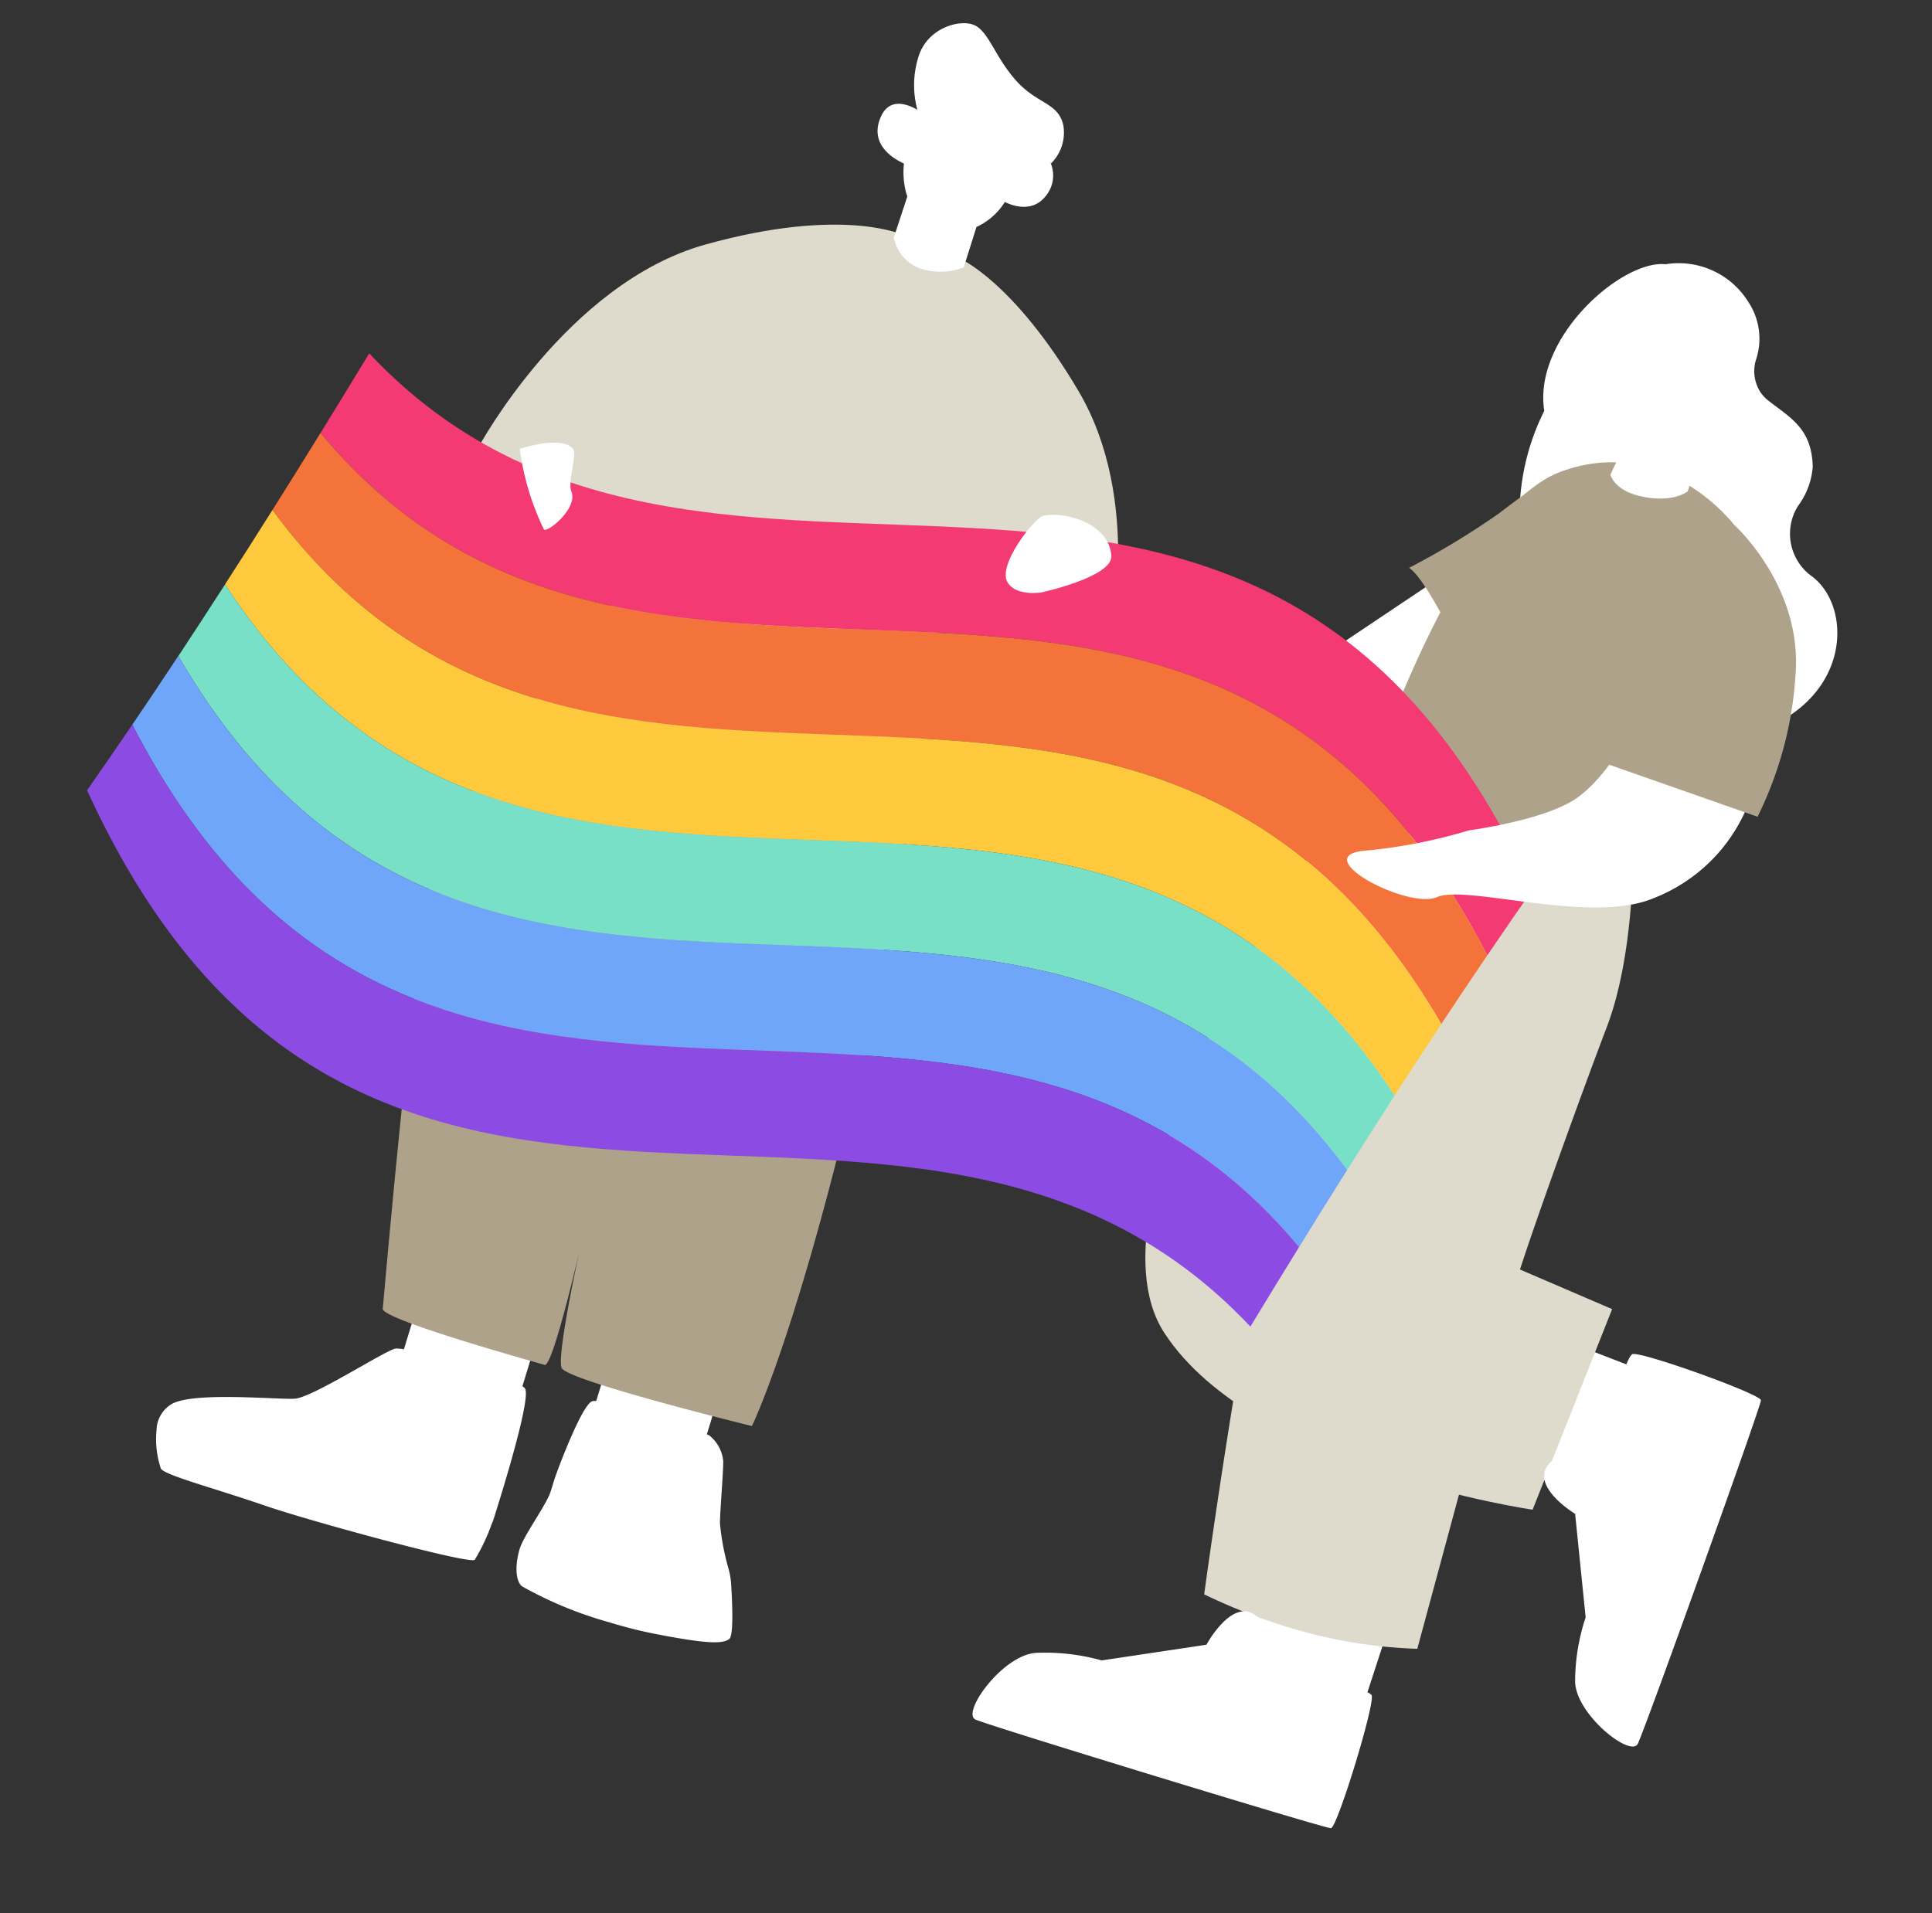 <svg xmlns="http://www.w3.org/2000/svg" xmlns:xlink="http://www.w3.org/1999/xlink" width="184.698" height="182.953" viewBox="0 0 184.698 182.953">
  <rect x="0" y="0" width="184.698" height="182.953" fill="#333333" stroke="none"/>
  <defs>
    <clipPath id="clip-path">
      <rect id="長方形_5942" data-name="長方形 5942" width="123.676" height="93.193" transform="translate(0 0)" fill="none"/>
    </clipPath>
  </defs>
  <g id="Group_16043" data-name="Group 16043" transform="translate(29.371 -17.1) rotate(17)">
    <path id="パス_6348" data-name="パス 6348" d="M8.494,24.626c-3.1-6.362,2.877-16,6.989-16.792a7.834,7.834,0,0,1,8.584,1.1,6.364,6.364,0,0,1,2.354,5.193,3.714,3.714,0,0,0,1.33,2.764,3.571,3.571,0,0,0,.976.554c2.487.951,4.723,1.331,5.871,4.783a7.155,7.155,0,0,1-.244,4,5,5,0,0,0,3.14,6.02l.07.025c4.737,1.679,7.242,10.638-1.533,16.356C20.968,58.442,9.411,35.662,9.411,35.662a22.3,22.3,0,0,1-.916-11.036" transform="translate(121.084 -5.283)" fill="#fff"/>
    <path id="パス_6349" data-name="パス 6349" d="M5.466,72.181l11.761.861-3.27,11.2L4.423,85.833Z" transform="translate(152.911 31.674)" fill="#fff"/>
    <path id="パス_6350" data-name="パス 6350" d="M16.2,47.445S3.473,88.027,15.474,97.984s38.569,5.837,38.569,5.837l1.663-20.564L41.182,81.663,24.994,45.082Z" transform="translate(105.19 16.334)" fill="#dedbcc"/>
    <path id="パス_6351" data-name="パス 6351" d="M31.232,92.523l-.218,12.215-12.41-4.6-.916-9.624Z" transform="translate(118.129 42.054)" fill="#fff"/>
    <path id="パス_6352" data-name="パス 6352" d="M40.4,42.61s2.893,9.1,2.395,16.417-1.311,23.911-1.148,26.838,1.206,35.3,1.206,35.3a46.808,46.808,0,0,1-11.6,1.626,55,55,0,0,1-9.406-.65s-5.892-36.109-5.326-46.845-.883-27.646-.883-27.646Z" transform="translate(109.727 14.934)" fill="#dedbcc"/>
    <path id="パス_6353" data-name="パス 6353" d="M30.172,44.408,41.93,29.979l5.318,4.368L43.635,46.288Z" transform="translate(82.564 7.784)" fill="#fff"/>
    <path id="パス_6354" data-name="パス 6354" d="M28.838,34.228a75.475,75.475,0,0,0,6.684-7.473c2.139-3.01,3.611-4.78,3.611-4.78L33.986,38.464s-3.63-3.81-5.148-4.236" transform="translate(92.768 3.253)" fill="#afa28b"/>
    <path id="合体_70" data-name="合体 70" d="M27.365.142c-.57.191-.57,12.728,0,13.3s8.631,0,8.631,0,2.957,4.37,5.021,4.178,2.857-4.178,2.857-4.178l9.138-4.364A20,20,0,0,0,59.237,7.93c3-1.139,5.171-7.6,3.651-7.788C62.128.047,53.391,0,44.771,0S27.651.047,27.365.142ZM1.671,16.436C1.413,17.918-.149,50.723.012,51.291s12.463,1.154,13.049.622.4-8.469.4-8.469,4.425-2.7,4.334-4.73-3.967-3-3.967-3L9.972,26.543a19.606,19.606,0,0,0-.83-6.161c-.775-2.372-4.85-4.393-6.637-4.393C2.036,15.989,1.725,16.128,1.671,16.436Z" transform="translate(177.064 155.06) rotate(180)" fill="#fff"/>
    <path id="パス_6357" data-name="パス 6357" d="M17.2,56.28s.445-27.327,8.862-33.762,17.349,0,17.349,0l-3,35.539s-12.8,2.9-23.209-1.778" transform="translate(106.713 1.942)" fill="#afa28b"/>
    <path id="合体_66" data-name="合体 66" d="M8.543.01C5.254.195,4.2,1.783,4.2,1.783L4.061,7.391l0,0A3.019,3.019,0,0,0,.711,8.542c-1.356,1.846-.553,3.99.584,4.491a3.14,3.14,0,0,0,2.5-.312L2.714,14.744s4.379,10.368,9.237,4.122c0,0,3.12-6.961,2.059-10.9a3.8,3.8,0,0,0-2.827-3.026l.554-3.791S11.068,0,8.9,0Q8.73,0,8.543.01Z" transform="translate(149.144 24.482) rotate(180)" fill="#fff"/>
    <path id="パス_6359" data-name="パス 6359" d="M27.425,16.9a1.873,1.873,0,0,1-.177.537c-1.325,2.772-4.773,3.29-6.189,3.381l.406-2.763Z" transform="translate(116.658 0.381)" fill="#fff"/>
    <path id="パス_6362" data-name="パス 6362" d="M23.768,16.857a2.448,2.448,0,0,0,1.871-.96.231.231,0,1,0-.351-.3,1.846,1.846,0,0,1-1.748.778.233.233,0,0,0-.277.169.23.23,0,0,0,.166.277,1.4,1.4,0,0,0,.338.034" transform="translate(114.947 -0.402)" fill="#fff"/>
    <path id="パス_6363" data-name="パス 6363" d="M25.1,16.339a.2.2,0,0,0,.067-.011.227.227,0,0,0,.152-.287,3.56,3.56,0,0,1,.583-2.683.23.23,0,1,0-.376-.266,3.967,3.967,0,0,0-.645,3.084.229.229,0,0,0,.219.163" transform="translate(112.328 -1.83)" fill="#fff"/>
    <path id="パス_6364" data-name="パス 6364" d="M24.8,13.522a.224.224,0,0,0,.1-.023A.232.232,0,0,0,25,13.19a1.13,1.13,0,0,0-.724-.641,1.688,1.688,0,0,0-1.226.257.23.23,0,0,0-.064.318.233.233,0,0,0,.319.066,1.248,1.248,0,0,1,.854-.2.685.685,0,0,1,.428.4.229.229,0,0,0,.207.128" transform="translate(116.093 -2.104)" fill="#fff"/>
    <path id="パス_6365" data-name="パス 6365" d="M26.971,13.382a.2.2,0,0,0,.074-.013.229.229,0,0,0,.144-.291c-.028-.083-.29-.814-.817-.891-.3-.045-.6.13-.872.522a.23.23,0,0,0,.376.266c.16-.227.315-.352.431-.334.177.027.371.365.448.586a.23.23,0,0,0,.218.155" transform="translate(109.997 -2.291)" fill="#fff"/>
    <path id="パス_6367" data-name="パス 6367" d="M25.405,12.031a.234.234,0,0,0,.168-.072c.2-.207.556-.479.716-.435.055.013.091.1.113.163a.23.23,0,1,0,.44-.135.628.628,0,0,0-.448-.478c-.485-.113-1.048.454-1.156.568a.23.23,0,0,0,.009.326.228.228,0,0,0,.158.063" transform="translate(110.787 -2.926)" fill="#fff"/>
    <path id="パス_6368" data-name="パス 6368" d="M18.936,16.366a.228.228,0,0,0,.168-.072l1.9-2.006a.23.23,0,0,0-.334-.318l-1.906,2.008a.232.232,0,0,0,.009.326.228.228,0,0,0,.158.063" transform="translate(126.698 -1.319)" fill="#fff"/>
    <path id="パス_6369" data-name="パス 6369" d="M20.182,15.373a.23.23,0,0,0,.034-.457l-1.312-.2a.231.231,0,0,0-.07.456l1.312.2.036,0" transform="translate(127.463 -0.86)" fill="#fff"/>
    <rect id="長方形_5938" data-name="長方形 5938" width="11.047" height="7.365" transform="translate(70.587 132.688)" fill="#fff"/>
    <rect id="長方形_5939" data-name="長方形 5939" width="11.865" height="7.365" transform="translate(51.562 132.074)" fill="#fff"/>
    <path id="パス_6372" data-name="パス 6372" d="M97.382,42.369A451.477,451.477,0,0,1,102.7,87.783c1.433,23.527,0,32.324,0,32.324s-18.207,1.023-19.025,0-1.637-11.252-1.637-11.252.817,11.456,0,11.456-16.162.41-16.366-.612S59.127,89.011,58.1,79.4s12.07-38.051,12.07-38.051Z" transform="translate(-17.179 14.219)" fill="#afa28b"/>
    <path id="パス_6373" data-name="パス 6373" d="M114.707,50.87s-.819-13.86-9.819-22.094-14.576-8.8-14.576-8.8l-5.677-.562s-6.343-1.023-17.952,6.393S51.595,50.717,51.595,50.717L70.825,54.4l27.823.41Z" transform="translate(-18.445 1.778)" fill="#dedbcc"/>
    <path id="パス_6374" data-name="パス 6374" d="M77.054,20.712a220.217,220.217,0,0,1,.276,24.447c-.683,10.911-1.773,14.184-1.773,14.184a17.6,17.6,0,0,1-4.979.817,13.118,13.118,0,0,1-4.092-.817,160.857,160.857,0,0,1,.478-16.776c.75-9.205,3.07-23.253,3.07-23.253Z" transform="translate(-4.559 1.746)" fill="#dedbcc"/>
    <path id="合体_65" data-name="合体 65" d="M5.733,1.312,5.7,5.366A6.344,6.344,0,0,0,3.8,8.448S1.2,7.884.29,10a3.085,3.085,0,0,0,.536,3.424,1.73,1.73,0,0,1-.165-.168,4.154,4.154,0,0,0-.026,3.9c1.126,1.867,2.955,1.155,5.493,2.68s3.777,3.557,5.237,3.9,4.443-1.449,4.394-4.488a8.984,8.984,0,0,0-1.38-4.814c1.191.271,2.913.3,3.145-1.674.337-2.866-2.37-3.485-3.422-3.617a7.574,7.574,0,0,0-1-2.589q-.112-.17-.226-.327L12.96,2.1A3.917,3.917,0,0,0,9.329,0,6.305,6.305,0,0,0,5.733,1.312Z" transform="translate(78.228 23.77) rotate(180)" fill="#fff" stroke="rgba(0,0,0,0)" stroke-miterlimit="10" stroke-width="1"/>
    <g id="グループ_16036" data-name="グループ 16036" transform="translate(115.462 144.781) rotate(-159)" clip-path="url(#clip-path)">
      <path id="パス_6398" data-name="パス 6398" d="M118.65,1.167C70-9.4,55.33,55.983,0,30.481q.259,3.874.456,7.61C57.643,67.744,72.5,2.779,119.666,10.03q-.533-4.486-1.017-8.863" transform="translate(4.01 47.302)" fill="#f43a73"/>
      <path id="パス_6399" data-name="パス 6399" d="M118.313,1.992C68.107-12.058,53.547,53.576,0,32.059q.319,4.008.578,7.883c55.33,25.5,70-39.882,118.65-29.314q-.483-4.376-.915-8.635" transform="translate(3.433 37.841)" fill="#f4733a"/>
      <path id="パス_6400" data-name="パス 6400" d="M118.2,3.057C66.361-14.643,51.839,51.074,0,33.375q.375,4.136.694,8.145C54.241,63.036,68.8-2.6,119.008,11.453q-.431-4.259-.807-8.4" transform="translate(2.738 28.381)" fill="#ffc93e"/>
      <path id="パス_6401" data-name="パス 6401" d="M118.313,4.372C64.766-17.145,50.206,48.489,0,34.439q.431,4.258.807,8.4c51.84,17.7,66.361-48.018,118.2-30.318q-.377-4.136-.7-8.145" transform="translate(1.93 18.921)" fill="#77e0c6"/>
      <path id="パス_6402" data-name="パス 6402" d="M118.65,5.95C63.32-19.552,48.649,45.832,0,35.264Q.483,39.64.915,43.9C51.121,57.95,65.68-7.685,119.228,13.832q-.319-4.008-.578-7.883" transform="translate(1.016 9.46)" fill="#6fa6fa"/>
      <path id="パス_6403" data-name="パス 6403" d="M119.21,7.8C62.023-21.852,47.165,43.113,0,35.861q.533,4.488,1.017,8.863C49.665,55.292,64.336-10.092,119.666,15.41q-.258-3.874-.455-7.61" transform="translate(0 0)" fill="#8c4ce3"/>
    </g>
    <path id="パス_6377" data-name="パス 6377" d="M21.706,48.966s6.4-2.927,8.783-5.748,3.187-7.807,3.187-7.807l12.862,3.253a15.966,15.966,0,0,1-6.073,11.362c-5.018,4.149-17.454,3.929-19.787,5.92s-13.074-.113-7.9-2.225a50.108,50.108,0,0,0,8.927-4.755" transform="translate(112.694 10.86)" fill="#fff"/>
    <path id="パス_6382" data-name="パス 6382" d="M16.306,21.485s7.591,3.536,9.65,11.373a35.564,35.564,0,0,1,.651,14.668l-16.284-.664L13.305,31.7a33.653,33.653,0,0,1,1.864-6.5Z" transform="translate(133.818 2.976)" fill="#afa28b"/>
    <path id="パス_6390" data-name="パス 6390" d="M90.348,37.866c.55.385.413,3.192,1.045,3.948,1.1,1.326-1.109,4.581-1.475,4.2a25.049,25.049,0,0,1-4.441-6.679s3.463-2.457,4.872-1.471" transform="translate(-48.497 12.117)" fill="#fff"/>
    <path id="合体_71" data-name="合体 71" d="M7.2.2C1.625.768.464,1.245.053,1.841c-.209.314.234,1.842.718,3.248.226.676.467,1.326.644,1.791a7.038,7.038,0,0,0,.625,1.276,23.636,23.636,0,0,1,2.107,4c.4,1.388,1.018,4.364,1.43,5.757A3.553,3.553,0,0,0,7.622,19.9s10.844.6,11.658-.2,1.228-7.339,1.228-8.327v-.994c0-1.154.853-3.694,1.136-5.31a5.319,5.319,0,0,0,.093-.84c0-1.388-.407-2.978-1.228-3.369A37.2,37.2,0,0,0,11.539,0C10.107,0,8.627.058,7.2.2ZM25.542,1.952a18.285,18.285,0,0,0-.548,3.719c-.024.221-.036.356-.036.356s-.19,12.231.78,13,12.029.583,13,0,6.2-6.787,7.764-7.371,9.309-2.135,11.058-3.884a2.964,2.964,0,0,0,.707-2.812c-.013-.061-.025-.122-.042-.184a8.785,8.785,0,0,0-1.437-3.247c-.517-.509-5.3-.3-10.581-.484-.621-.021-1.428-.031-2.363-.031C37.661,1.019,25.884,1.449,25.542,1.952Z" transform="translate(89.462 156.26) rotate(180)" fill="#fff"/>
    <path id="パス_6397" data-name="パス 6397" d="M56.156,37.937c1.323-.927,6.183-1.474,7.422,1.688.745,1.9-5.378,5.322-5.378,5.322s-2.238,1.1-3.391,0c-1.4-1.345.711-6.565,1.347-7.01" transform="translate(30.473 5.064)" fill="#fff"/>
  </g>
</svg>
